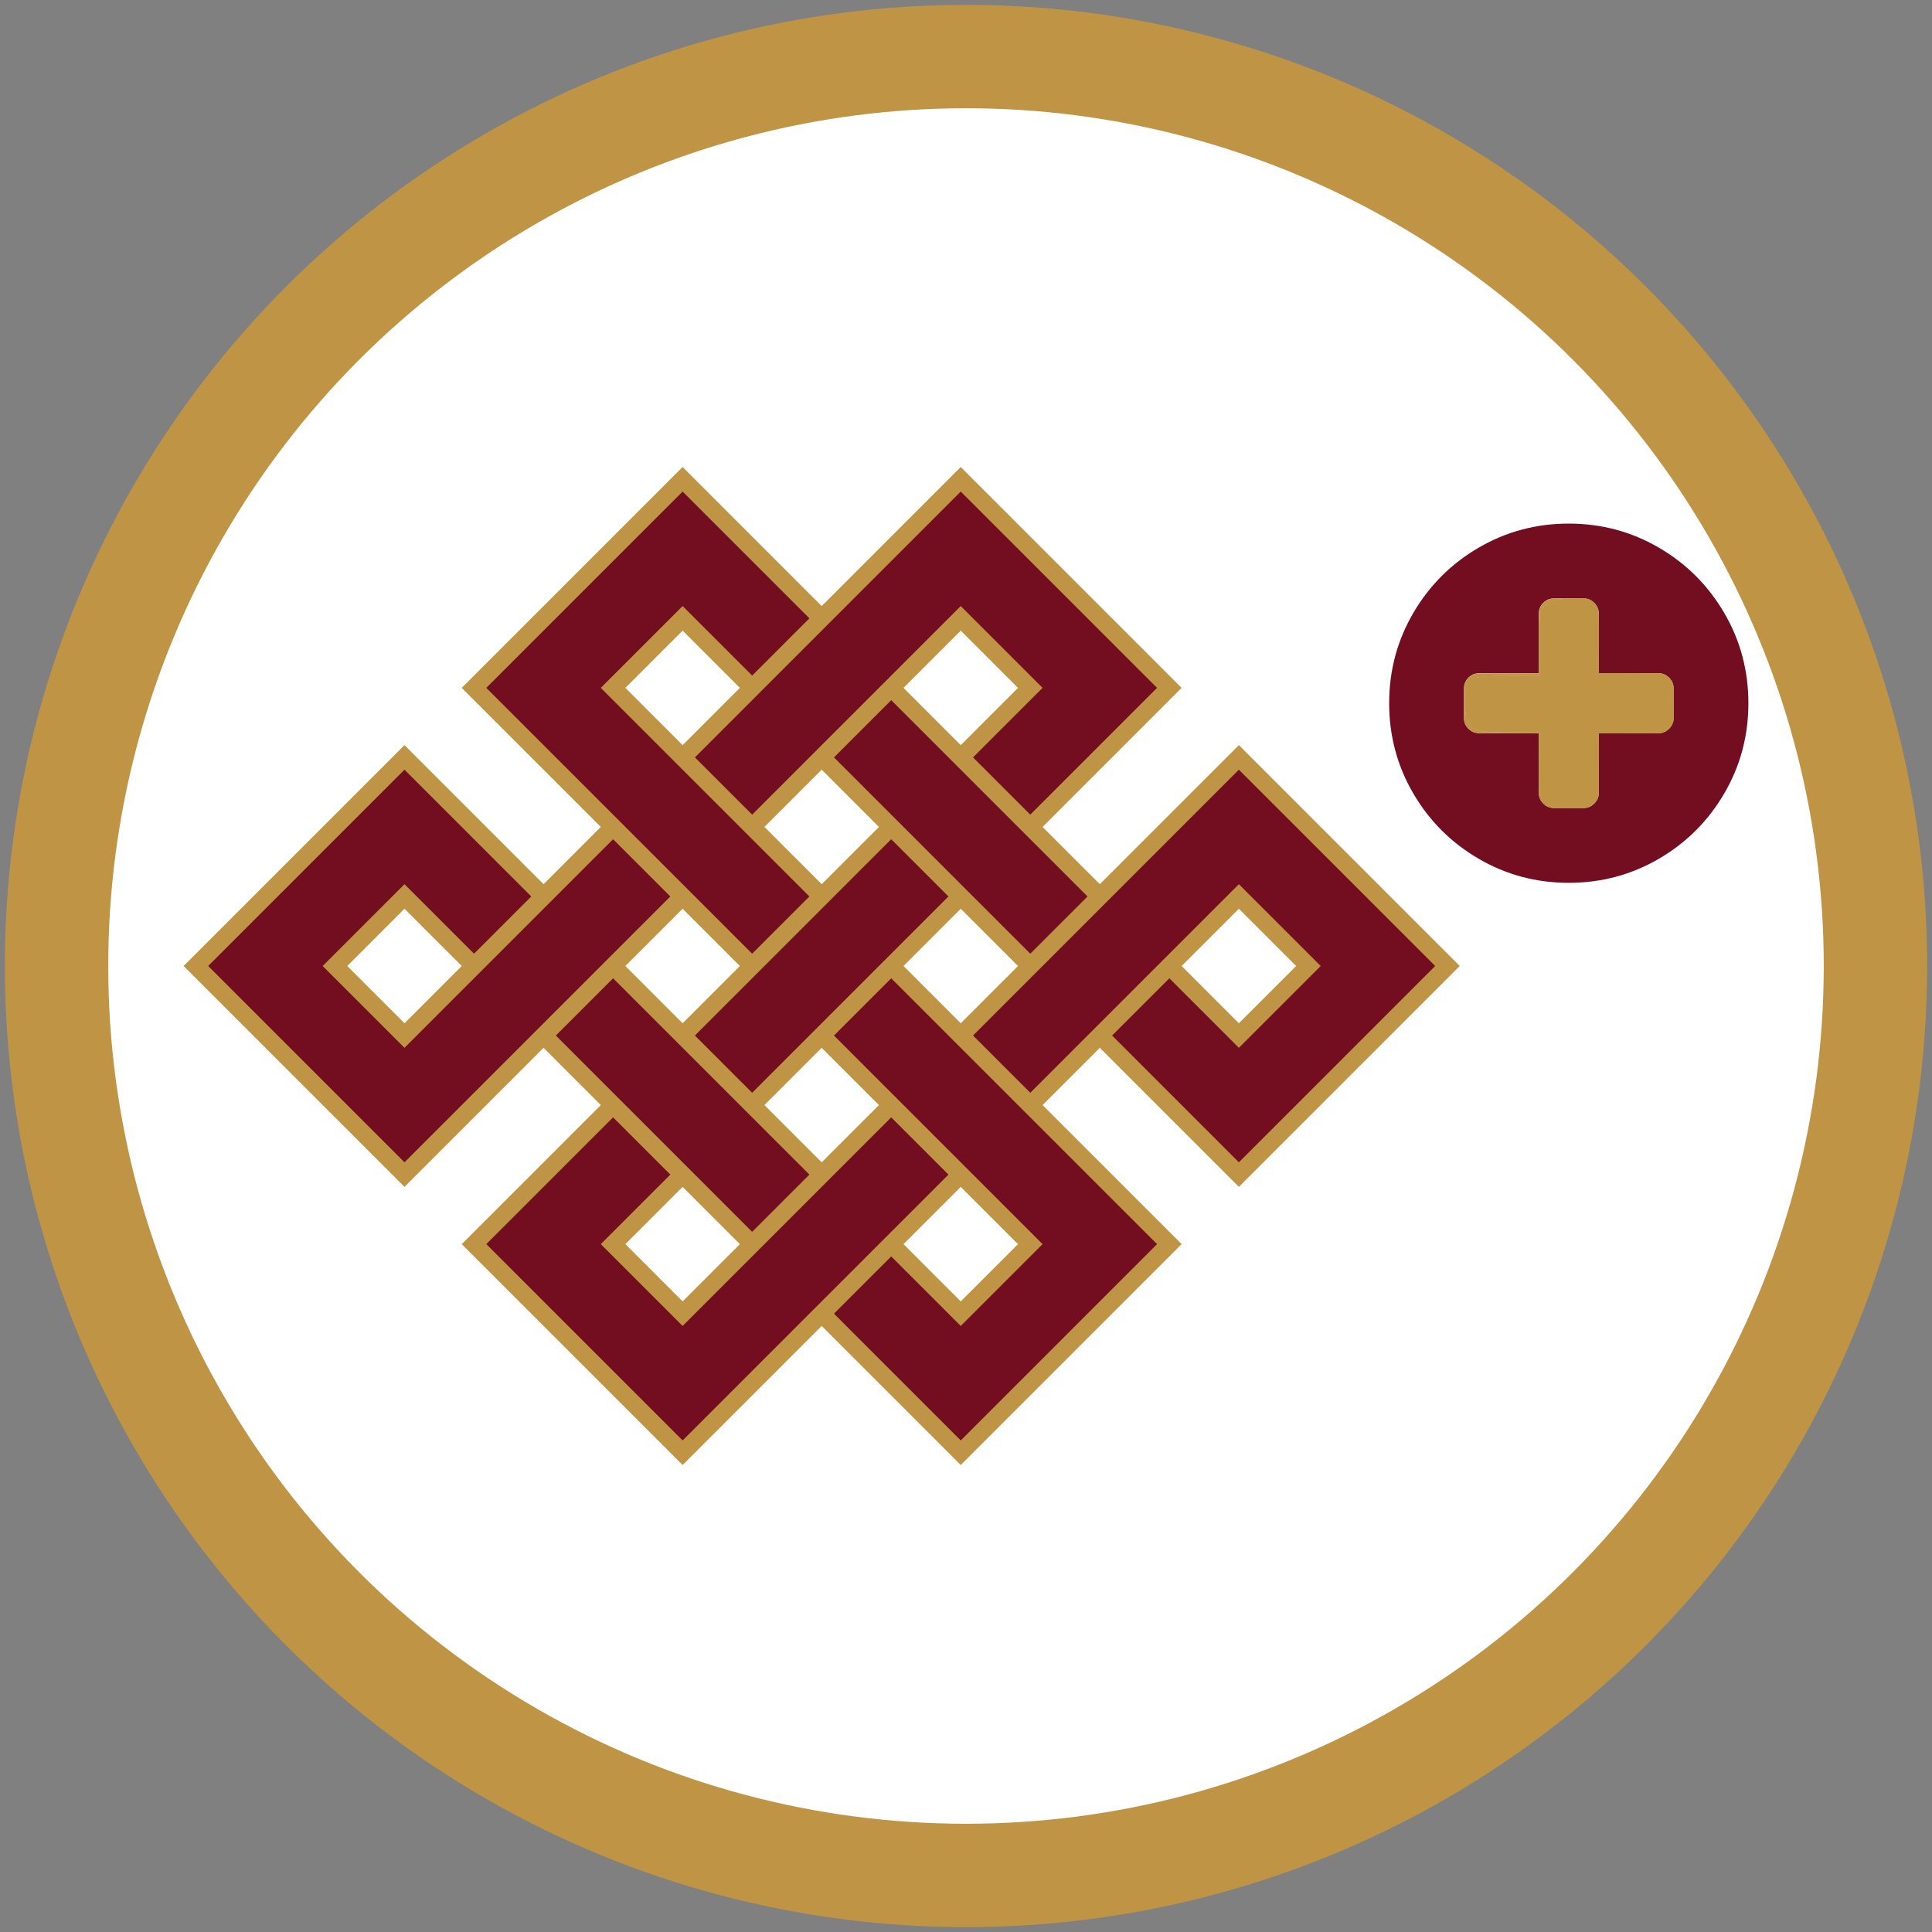 <?xml version="1.0" encoding="UTF-8" standalone="no"?>
<svg
   width="725"
   height="725"
   version="1.1"
   id="svg1"
   sodipodi:docname="Endlessknot2.svg"
   xml:space="preserve"
   inkscape:version="1.4.2 (ebf0e940d0, 2025-05-08)"
   xmlns:inkscape="http://www.inkscape.org/namespaces/inkscape"
   xmlns:sodipodi="http://sodipodi.sourceforge.net/DTD/sodipodi-0.dtd"
   xmlns="http://www.w3.org/2000/svg"
   xmlns:svg="http://www.w3.org/2000/svg"><rect width="100%" height="100%" fill="#808080" stroke="none"/><defs
     id="defs1" /><sodipodi:namedview
     id="namedview1"
     pagecolor="#ffffff"
     bordercolor="#000000"
     borderopacity="0.25"
     inkscape:showpageshadow="2"
     inkscape:pageopacity="0.0"
     inkscape:pagecheckerboard="0"
     inkscape:deskcolor="#d1d1d1"
     inkscape:zoom="0.78381947"
     inkscape:cx="208.59395"
     inkscape:cy="137.78683"
     inkscape:window-width="2560"
     inkscape:window-height="1371"
     inkscape:window-x="1920"
     inkscape:window-y="32"
     inkscape:window-maximized="1"
     inkscape:current-layer="svg1"
     showgrid="false" /><circle
     style="fill:#ffffff;fill-opacity:1;stroke:#bf9545;stroke-width:38.797;stroke-dasharray:none"
     id="path8"
     cx="362.5"
     cy="362.5"
     r="341.278" /><g
     id="g1"
     transform="translate(68.9,175.241)"><path
       d="M 213.351,187.259 108.982,82.89 187.259,4.613 l 52.184,52.184 -26.092,26.092 -26.092,-26.092 -26.092,26.092 78.277,78.277 z m -52.184,-52.184 -78.277,78.277 -26.092,-26.092 26.092,-26.092 26.092,26.092 26.092,-26.092 L 82.89,108.982 4.613,187.259 82.89,265.536 187.259,161.167 Z m 78.277,-26.092 26.092,-26.092 78.277,78.277 -26.092,26.092 z m -52.184,0 L 291.628,4.613 369.904,82.89 317.72,135.074 291.628,108.982 317.72,82.89 291.628,56.798 213.351,135.074 Z m 130.461,130.461 78.277,-78.277 26.092,26.092 -26.092,26.092 -26.092,-26.092 -26.092,26.092 52.184,52.184 78.277,-78.277 -78.277,-78.277 -104.369,104.369 z m -78.277,-26.092 78.277,78.277 -26.092,26.092 -26.092,-26.092 -26.092,26.092 52.184,52.184 78.277,-78.277 -104.369,-104.369 z m 26.092,26.092 -78.277,78.277 -26.092,-26.092 26.092,-26.092 -26.092,-26.092 -52.184,52.184 78.277,78.277 104.369,-104.369 z m 0,-104.369 26.092,26.092 -78.277,78.277 -26.092,-26.092 z m -130.461,78.277 26.092,-26.092 78.277,78.277 -26.092,26.092 z"
       fill="#730d20"
       stroke="#bf9545"
       stroke-width="6.524"
       id="path1" /><path
       d="m 559.115,94.26 v -11.234 q 0,-2.282 -1.668,-3.949 -1.668,-1.668 -3.949,-1.668 h -22.467 v -22.467 q 0,-2.282 -1.668,-3.949 -1.668,-1.668 -3.949,-1.668 h -11.234 q -2.282,0 -3.949,1.668 -1.668,1.668 -1.668,3.949 v 22.467 h -22.467 q -2.282,0 -3.949,1.668 -1.668,1.668 -1.668,3.949 v 11.234 q 0,2.282 1.668,3.949 1.668,1.668 3.949,1.668 h 22.467 v 22.467 q 0,2.282 1.668,3.949 1.668,1.668 3.949,1.668 h 11.234 q 2.282,0 3.949,-1.668 1.668,-1.668 1.668,-3.949 V 99.877 h 22.467 q 2.282,0 3.949,-1.668 1.668,-1.668 1.668,-3.949 z m 28.084,-5.617 q 0,18.343 -9.04,33.833 -9.04,15.49 -24.53,24.53 -15.49,9.04 -33.833,9.04 -18.343,0 -33.833,-9.04 -15.49,-9.04 -24.53,-24.53 -9.04,-15.49 -9.04,-33.833 0,-18.343 9.04,-33.833 9.04,-15.49 24.53,-24.53 15.49,-9.04 33.833,-9.04 18.343,0 33.833,9.04 15.49,9.04 24.53,24.53 9.04,15.49 9.04,33.833 z"
       id="path3029"
       inkscape:connector-curvature="0"
       style="fill:#730d20;fill-opacity:1;stroke-width:0.088" /><path
       style="fill:#bf9545;fill-opacity:1;stroke-width:1.319"
       d="m 510.095,124.688 c -0.751,-1.404 -1.366,-7.638 -1.366,-13.854 V 99.533 h -11.78 c -14.359,0 -15.927,-1.087 -15.927,-11.045 0,-3.794 0.712,-7.611 1.583,-8.482 1.004,-1.004 6.069,-1.583 13.854,-1.583 h 12.27 V 65.963 c 0,-11.38 0.254,-12.637 2.932,-14.513 3.344,-2.342 11.837,-2.716 15.626,-0.688 2.261,1.21 2.552,2.865 2.552,14.513 v 13.148 h 13.148 c 15.041,0 15.879,0.582 15.879,11.034 0,8.961 -1.836,10.076 -16.587,10.076 H 529.839 V 111.803 c 0,7.784 -0.579,12.849 -1.583,13.854 -0.871,0.871 -5.006,1.583 -9.189,1.583 -6.17,0 -7.864,-0.482 -8.972,-2.552 z"
       id="path2" /><path
       style="fill:#bf9545;fill-opacity:1;stroke:#bf9545;stroke-width:0.082;stroke-opacity:1"
       d="m 513.554,127.88 c -0.762,-0.084 -1.648,-0.402 -2.294,-0.822 -0.789,-0.514 -1.682,-1.506 -2.078,-2.31 -0.6,-1.216 -0.569,-0.496 -0.57,-13.353 l -0.001,-11.54 -11.747,-0.025 c -13.098,-0.027 -11.988,0.023 -13.257,-0.604 -0.466,-0.23 -0.789,-0.479 -1.357,-1.044 -0.827,-0.823 -1.215,-1.441 -1.518,-2.417 l -0.191,-0.613 v -6.496 c 0,-6.038 0.011,-6.533 0.149,-7.021 0.32,-1.129 1.041,-2.2 1.986,-2.951 0.7,-0.556 1.282,-0.847 2.132,-1.064 0.601,-0.154 0.997,-0.159 12.212,-0.159 H 508.611 V 65.87 c 0,-11.289 0.004,-11.607 0.162,-12.224 0.534,-2.089 2.284,-3.758 4.374,-4.173 0.571,-0.113 1.451,-0.126 6.946,-0.102 6.975,0.031 6.59,0.002 7.762,0.588 1.052,0.526 2.055,1.545 2.577,2.619 0.596,1.224 0.569,0.586 0.569,13.398 v 11.484 h 11.59 c 11.268,0 11.608,0.004 12.221,0.161 1.939,0.496 3.588,2.134 4.115,4.088 0.131,0.485 0.143,1.088 0.143,6.946 0,5.977 -0.01,6.451 -0.15,6.946 -0.506,1.791 -2.016,3.392 -3.755,3.981 l -0.671,0.227 -11.745,0.022 -11.745,0.022 -0.022,11.745 -0.022,11.745 -0.227,0.671 c -0.448,1.324 -1.573,2.629 -2.826,3.281 -1.214,0.631 -0.947,0.61 -7.733,0.629 -3.326,0.01 -6.304,-0.011 -6.619,-0.045 z m 7.354,-0.656 c 3.832,-0.201 6.699,-0.823 7.434,-1.613 0.702,-0.755 1.205,-3.778 1.431,-8.601 0.045,-0.966 0.083,-5.272 0.083,-9.569 l 2.2e-4,-7.812 8.764,-0.05 c 8.653,-0.05 10.369,-0.097 12.597,-0.346 3.287,-0.368 5.184,-1.137 6.238,-2.528 0.621,-0.819 0.936,-1.641 1.222,-3.188 0.167,-0.906 0.244,-6.664 0.11,-8.253 -0.312,-3.691 -1.225,-5.161 -3.722,-5.997 -2.272,-0.761 -4.992,-0.901 -17.54,-0.905 l -7.655,-0.003 -0.036,-10.603 c -0.036,-10.333 -0.062,-11.445 -0.31,-13.177 -0.231,-1.613 -0.642,-2.619 -1.32,-3.231 -0.825,-0.746 -2.369,-1.34 -4.393,-1.693 -0.885,-0.154 -1.333,-0.178 -3.35,-0.18 -2.457,-0.003 -3.098,0.053 -4.853,0.419 -1.878,0.392 -3.193,0.941 -4.366,1.825 -0.846,0.637 -1.178,1.029 -1.564,1.84 -0.863,1.813 -0.982,3.792 -0.983,16.231 l -4.9e-4,8.55 -8.437,0.044 c -4.64,0.024 -9.062,0.083 -9.826,0.131 -3.912,0.247 -6.509,0.658 -7.433,1.176 -0.48,0.269 -0.823,0.78 -1.096,1.632 -0.55,1.718 -0.824,3.809 -0.885,6.76 -0.088,4.296 0.282,6.754 1.251,8.311 1.192,1.915 3.446,2.728 8.449,3.048 0.742,0.047 5.087,0.109 9.656,0.136 l 8.307,0.05 0.037,7.853 c 0.023,4.792 0.074,8.363 0.132,9.16 0.254,3.49 0.63,6.348 0.983,7.483 0.353,1.134 1.277,2.094 2.432,2.526 1.369,0.512 5.092,0.758 8.646,0.572 z"
       id="path3" /><path
       style="fill:#bf9545;fill-opacity:1;stroke-width:0.082"
       d="m 512.941,127.714 c -1.096,-0.289 -1.75,-0.672 -2.586,-1.514 -0.622,-0.626 -0.811,-0.882 -1.126,-1.519 -0.309,-0.624 -0.394,-0.895 -0.459,-1.461 -0.051,-0.445 -0.06,-4.818 -0.025,-12.185 l 0.055,-11.491 -8.45,-0.048 c -9.454,-0.053 -10.988,-0.117 -13.333,-0.552 -1.913,-0.355 -3.094,-0.89 -4.031,-1.826 -0.955,-0.954 -1.426,-2.114 -1.727,-4.256 -0.176,-1.255 -0.202,-6.213 -0.039,-7.6 0.339,-2.886 0.931,-4.897 1.577,-5.358 0.832,-0.592 3.369,-1.03 7.592,-1.311 0.757,-0.05 5.085,-0.108 9.867,-0.131 l 8.519,-0.042 10e-4,-8.673 c 7.7e-4,-4.77 0.038,-9.519 0.082,-10.553 0.178,-4.154 0.548,-5.588 1.748,-6.791 1.516,-1.52 3.692,-2.37 7.078,-2.764 1.252,-0.146 3.903,-0.17 5.024,-0.045 3.074,0.341 5.183,1.211 5.974,2.464 0.583,0.924 0.887,2.703 1.044,6.115 0.015,0.337 0.016,-0.123 0.001,-1.021 -0.051,-3.094 -0.476,-4.808 -1.43,-5.762 -0.841,-0.841 -2.997,-1.619 -5.195,-1.874 -0.833,-0.097 2.08,-0.103 3.077,-0.007 0.678,0.066 0.873,0.123 1.553,0.458 0.658,0.324 0.892,0.499 1.521,1.131 0.621,0.624 0.807,0.876 1.126,1.521 0.307,0.621 0.397,0.902 0.456,1.427 0.04,0.36 0.1,5.769 0.133,12.02 l 0.059,11.367 11.611,0.05 c 12.963,0.055 12.085,0.013 13.318,0.645 0.877,0.45 2,1.555 2.432,2.394 0.643,1.248 0.601,0.684 0.601,8.09 0,7.331 0.026,6.951 -0.54,8.013 -0.724,1.358 -1.831,2.342 -3.248,2.886 l -0.625,0.24 -11.74,0.029 c -6.457,0.016 -11.771,0.059 -11.808,0.097 -0.037,0.037 -0.08,5.35 -0.095,11.807 l -0.028,11.74 -0.24,0.625 c -0.494,1.283 -1.533,2.5 -2.689,3.151 -1.16,0.653 -0.797,0.623 -8.006,0.65 -6.171,0.023 -6.438,0.018 -7.028,-0.138 z m 8.621,-0.491 c 4.048,-0.295 6.554,-0.961 7.021,-1.865 0.32,-0.619 0.616,-1.853 0.821,-3.429 0.375,-2.875 0.393,-3.402 0.428,-13.028 l 0.034,-9.213 0.383,-0.003 c 10.499,-0.079 17.912,-0.174 18.932,-0.241 3.297,-0.219 5.304,-0.638 6.782,-1.416 0.731,-0.385 1.649,-1.341 2.027,-2.109 0.426,-0.866 0.716,-2.047 0.75,-3.054 0.015,-0.449 0.013,-0.67 -0.006,-0.49 -0.443,4.264 -1.9,5.83 -6.118,6.58 -2.459,0.437 -6.132,0.566 -16.121,0.569 l -6.721,0.002 -1.2e-4,7.906 c -7e-5,4.348 -0.037,8.678 -0.082,9.622 -0.246,5.174 -0.793,8.104 -1.623,8.695 -1.383,0.985 -6.506,1.624 -11.298,1.41 -3.055,-0.136 -4.335,-0.383 -5.327,-1.026 -1.36,-0.881 -1.824,-2.213 -2.251,-6.465 -0.142,-1.414 -0.284,-3.5 -0.364,-5.352 -0.013,-0.292 -0.03,0.046 -0.039,0.752 -0.017,1.416 0.127,3.344 0.434,5.806 0.368,2.951 0.628,3.831 1.383,4.688 0.912,1.036 2.077,1.432 4.868,1.655 1.248,0.1 4.761,0.104 6.088,0.007 z m 37.282,-36.868 c -0.015,-0.328 -0.028,-0.081 -0.029,0.548 -1.3e-4,0.629 0.013,0.897 0.028,0.596 0.016,-0.301 0.016,-0.816 2.4e-4,-1.144 z m -0.06,-5.499 c -0.361,-3.329 -1.264,-4.744 -3.551,-5.561 -2.247,-0.803 -4.569,-0.931 -16.94,-0.933 l -8.355,-0.002 -0.012,-0.592 c -0.007,-0.326 -0.036,-4.674 -0.065,-9.663 l -0.053,-9.07 -0.016,9.694 -0.016,9.694 9.704,0.043 c 5.83,0.026 10.209,0.08 10.97,0.134 3.528,0.253 5.367,0.772 6.521,1.84 1.318,1.221 1.781,3.048 1.832,7.234 l 0.02,1.593 0.026,-1.798 c 0.014,-0.989 -0.014,-2.165 -0.063,-2.615 z"
       id="path4" /><path
       style="fill:#bf9545;fill-opacity:1;stroke-width:0.082"
       d="m 512.941,127.714 c -1.096,-0.289 -1.75,-0.672 -2.586,-1.514 -0.622,-0.626 -0.811,-0.882 -1.126,-1.519 -0.309,-0.624 -0.394,-0.895 -0.459,-1.461 -0.051,-0.445 -0.06,-4.818 -0.025,-12.185 l 0.055,-11.491 -8.45,-0.048 c -4.648,-0.026 -9.002,-0.086 -9.676,-0.132 -4.458,-0.309 -6.489,-0.925 -7.834,-2.377 -0.833,-0.9 -1.3,-2.115 -1.582,-4.124 -0.177,-1.26 -0.203,-6.312 -0.038,-7.641 0.362,-2.928 0.935,-4.86 1.576,-5.317 0.721,-0.513 2.747,-0.925 5.794,-1.177 2.527,-0.209 6.087,-0.286 13.293,-0.287 l 6.878,-0.001 0.035,-9.949 c 0.024,-6.776 0.067,-10.288 0.133,-11.011 0.276,-3.014 0.695,-4.207 1.845,-5.256 1.488,-1.358 3.32,-2.074 6.539,-2.56 0.492,-0.074 1.518,-0.11 3.105,-0.109 2.105,0.001 2.486,0.022 3.409,0.188 2.04,0.366 3.421,0.895 4.227,1.62 1.1,0.989 1.403,2.176 1.667,6.526 0.014,0.225 0.031,0.078 0.038,-0.327 0.04,-2.184 -0.403,-4.65 -1.005,-5.595 -0.682,-1.07 -2.239,-1.831 -4.68,-2.286 -0.482,-0.09 -1.024,-0.177 -1.203,-0.193 -0.18,-0.016 0.317,-0.034 1.103,-0.041 0.787,-0.006 1.779,0.022 2.205,0.063 0.678,0.066 0.873,0.123 1.553,0.458 0.658,0.324 0.892,0.499 1.521,1.131 0.62,0.624 0.807,0.876 1.126,1.521 0.328,0.663 0.393,0.878 0.456,1.509 0.081,0.809 0.165,10.084 0.166,18.149 l 3.5e-4,5.156 11.624,0.05 c 12.977,0.055 12.097,0.013 13.331,0.645 0.877,0.45 2,1.555 2.432,2.394 0.643,1.248 0.601,0.674 0.601,8.172 v 6.701 l -0.251,0.617 c -0.658,1.62 -1.931,2.882 -3.524,3.493 l -0.638,0.245 -11.741,0.03 c -6.457,0.016 -11.769,0.058 -11.804,0.093 -0.035,0.035 -0.077,5.33 -0.093,11.766 -0.033,12.934 0.01,11.954 -0.565,13.061 -0.726,1.4 -2.112,2.581 -3.505,2.985 -0.435,0.126 -1.123,0.143 -6.898,0.164 -6.171,0.023 -6.438,0.018 -7.028,-0.138 z m 10.01,-0.608 c 2.481,-0.275 4.355,-0.724 5.097,-1.223 0.647,-0.435 0.98,-1.37 1.313,-3.683 0.408,-2.837 0.435,-3.593 0.473,-13.327 l 0.035,-9.159 2.826,-0.054 c 1.554,-0.03 4.612,-0.055 6.796,-0.057 4.59,-0.003 9.403,-0.112 10.875,-0.245 2.394,-0.217 4.479,-0.717 5.599,-1.343 1.642,-0.918 2.643,-2.731 2.777,-5.028 l 0.041,-0.695 -0.157,0.981 c -0.578,3.601 -2.087,5.007 -6.135,5.711 -2.32,0.404 -6.204,0.535 -15.954,0.538 l -6.762,0.002 -1.2e-4,7.906 c -1.5e-4,9.426 -0.105,12.173 -0.577,15.138 -0.306,1.921 -0.658,2.865 -1.204,3.226 -1.456,0.963 -6.498,1.573 -11.264,1.363 -2.303,-0.102 -3.319,-0.233 -4.272,-0.552 -1.431,-0.479 -2.263,-1.396 -2.66,-2.934 -0.388,-1.5 -0.7,-4.298 -0.936,-8.376 l -0.064,-1.103 -0.011,1.062 c -0.022,2.07 0.506,6.932 0.934,8.601 0.189,0.737 0.524,1.326 1.056,1.858 0.852,0.852 1.691,1.173 3.628,1.388 1.656,0.184 1.791,0.189 4.665,0.164 1.782,-0.015 3.059,-0.068 3.881,-0.159 z m 35.892,-36.426 c -0.017,-0.192 -0.032,-0.055 -0.032,0.304 -2.9e-4,0.36 0.014,0.517 0.031,0.349 0.018,-0.167 0.018,-0.462 5.4e-4,-0.654 z m -2.8e-4,-4.231 c -0.112,-4.64 -1.095,-6.407 -4.064,-7.303 -2.201,-0.664 -4.74,-0.785 -16.568,-0.786 l -8.274,-7.74e-4 -0.012,-0.592 c -0.007,-0.326 -0.036,-4.343 -0.065,-8.927 l -0.053,-8.335 -0.016,8.968 -0.016,8.968 7.865,0.002 c 8.333,0.002 12.282,0.08 14.168,0.278 2.801,0.295 4.326,0.834 5.338,1.889 1.106,1.152 1.519,2.706 1.616,6.084 0.029,1.011 0.069,1.765 0.088,1.675 0.019,-0.09 0.016,-0.954 -0.007,-1.92 z M 529.831,60.285 c -0.026,-0.065 -0.045,-0.046 -0.049,0.049 -0.004,0.086 0.016,0.134 0.043,0.107 0.027,-0.027 0.03,-0.098 0.006,-0.157 z"
       id="path5" /><path
       style="fill:#bf9545;fill-opacity:1;stroke:#bf9545;stroke-width:0.082;stroke-opacity:1"
       d="m 513.35,127.825 c -0.427,-0.077 -1.285,-0.385 -1.757,-0.629 -0.607,-0.315 -1.772,-1.455 -2.183,-2.136 -0.162,-0.27 -0.381,-0.729 -0.486,-1.021 l -0.191,-0.531 0.03,-11.981 0.03,-11.981 -8.447,-0.048 c -4.646,-0.026 -8.999,-0.086 -9.673,-0.132 -4.458,-0.309 -6.489,-0.925 -7.834,-2.377 -0.824,-0.89 -1.282,-2.07 -1.578,-4.067 -0.181,-1.22 -0.21,-6.344 -0.043,-7.697 0.357,-2.901 0.927,-4.855 1.547,-5.295 0.882,-0.626 3.299,-1.055 7.5,-1.33 0.792,-0.052 5.068,-0.109 9.949,-0.133 l 8.56,-0.042 10e-4,-8.714 c 0.001,-8.901 0.062,-11.693 0.292,-13.491 0.148,-1.159 0.433,-2.224 0.754,-2.818 0.446,-0.827 1.622,-1.867 2.757,-2.439 0.987,-0.497 2.669,-0.974 4.408,-1.248 1.13,-0.178 4.398,-0.248 5.646,-0.121 2.563,0.262 4.479,0.903 5.487,1.836 0.943,0.873 1.259,1.945 1.534,5.195 l 0.114,1.348 -0.04,-1.144 c -0.075,-2.12 -0.348,-3.621 -0.837,-4.59 -0.461,-0.914 -1.433,-1.601 -2.973,-2.102 -0.755,-0.245 -2.042,-0.528 -2.814,-0.618 -0.836,-0.097 2.075,-0.104 3.075,-0.007 0.678,0.066 0.873,0.123 1.553,0.458 0.658,0.324 0.892,0.499 1.521,1.131 0.62,0.624 0.807,0.876 1.126,1.521 0.328,0.663 0.393,0.878 0.456,1.509 0.088,0.886 0.166,8.956 0.166,17.25 l 1.4e-4,6.055 11.624,0.05 c 12.739,0.054 12.103,0.028 13.14,0.543 0.74,0.367 1.144,0.674 1.771,1.345 0.602,0.645 1.132,1.553 1.339,2.296 0.093,0.334 0.114,1.621 0.114,7.068 l -3.6e-4,6.66 -0.186,0.49 c -0.307,0.808 -0.83,1.599 -1.486,2.248 -0.652,0.645 -1.214,1.02 -2.064,1.377 l -0.513,0.215 -11.835,0.055 c -6.509,0.03 -11.855,0.075 -11.879,0.099 -0.024,0.024 -0.061,5.314 -0.082,11.754 -0.041,12.931 8.2e-4,11.966 -0.57,13.068 -0.726,1.4 -2.112,2.581 -3.505,2.985 -0.436,0.127 -1.11,0.142 -6.898,0.158 -3.528,0.01 -6.507,7.1e-4 -6.619,-0.02 z m 9.561,-0.72 c 2.346,-0.254 4.035,-0.643 4.944,-1.137 0.388,-0.211 0.536,-0.351 0.711,-0.669 0.6,-1.096 1.101,-4.409 1.167,-7.716 l 0.032,-1.593 -0.071,1.307 c -0.224,4.142 -0.616,6.764 -1.178,7.872 -0.255,0.503 -0.595,0.748 -1.439,1.036 -2.181,0.745 -6.346,1.128 -10.346,0.951 -2.303,-0.102 -3.319,-0.233 -4.272,-0.552 -1.487,-0.497 -2.28,-1.408 -2.697,-3.097 -0.328,-1.329 -0.63,-3.896 -0.863,-7.354 l -0.116,-1.716 0.035,1.512 c 0.037,1.59 0.25,3.923 0.532,5.843 0.345,2.347 0.639,3.141 1.461,3.951 0.976,0.961 1.901,1.229 5.235,1.516 0.888,0.077 5.745,-0.032 6.864,-0.153 z m 8.152,-27.43 c 0.663,-0.006 3.871,-0.036 7.129,-0.066 l 5.924,-0.054 -7.17,-0.016 -7.171,-0.016 0.02,7.988 0.02,7.988 0.021,-7.906 0.021,-7.906 z m 17.957,-0.235 c 2.576,-0.15 4.32,-0.43 5.772,-0.927 1.587,-0.543 2.575,-1.37 3.203,-2.679 0.411,-0.857 0.683,-1.869 0.746,-2.774 0.04,-0.584 0.036,-0.574 -0.113,0.274 -0.317,1.8 -0.781,2.872 -1.6,3.701 -1.604,1.622 -4.279,2.239 -10.419,2.401 l -2.247,0.06 1.634,0.012 c 0.899,0.007 2.259,-0.024 3.023,-0.068 z m 9.821,-8.64 c -0.021,-0.079 -0.037,-0.014 -0.037,0.143 0,0.157 0.017,0.222 0.037,0.143 0.021,-0.079 0.021,-0.207 0,-0.286 z m 0.001,-4.413 c -0.093,-3.234 -0.575,-4.891 -1.744,-5.984 -0.908,-0.849 -2.354,-1.41 -4.32,-1.675 -1.951,-0.263 -3.462,-0.303 -13.095,-0.345 l -9.745,-0.043 -0.012,-0.583 c -0.007,-0.321 -0.036,-3.672 -0.066,-7.448 l -0.053,-6.864 -0.016,7.497 -0.016,7.497 7.865,0.002 c 10.522,0.003 13.441,0.094 15.715,0.49 1.766,0.308 2.853,0.771 3.682,1.567 1.159,1.113 1.618,2.705 1.721,5.969 0.028,0.888 0.069,1.614 0.091,1.614 0.022,0 0.018,-0.763 -0.008,-1.696 z M 529.831,63.1 c -0.021,-0.08 -0.039,-0.034 -0.041,0.101 -0.002,0.135 0.015,0.2 0.038,0.145 0.022,-0.055 0.024,-0.166 0.003,-0.245 z"
       id="path6" /><path
       style="fill:#bf9545;fill-opacity:1;stroke-width:0.012"
       d="m 481.072,90.882 c -0.034,-0.506 -0.054,-2.567 -0.032,-3.267 0.096,-3.03 0.575,-5.8 1.226,-7.09 0.213,-0.422 0.393,-0.61 0.764,-0.799 1.359,-0.691 4.886,-1.129 10.134,-1.259 1.147,-0.028 2.111,-0.035 4.965,-0.035 l 3.019,-1.19e-4 v 6.28 6.28 h -10.034 -10.034 z"
       id="path7" /></g></svg>
